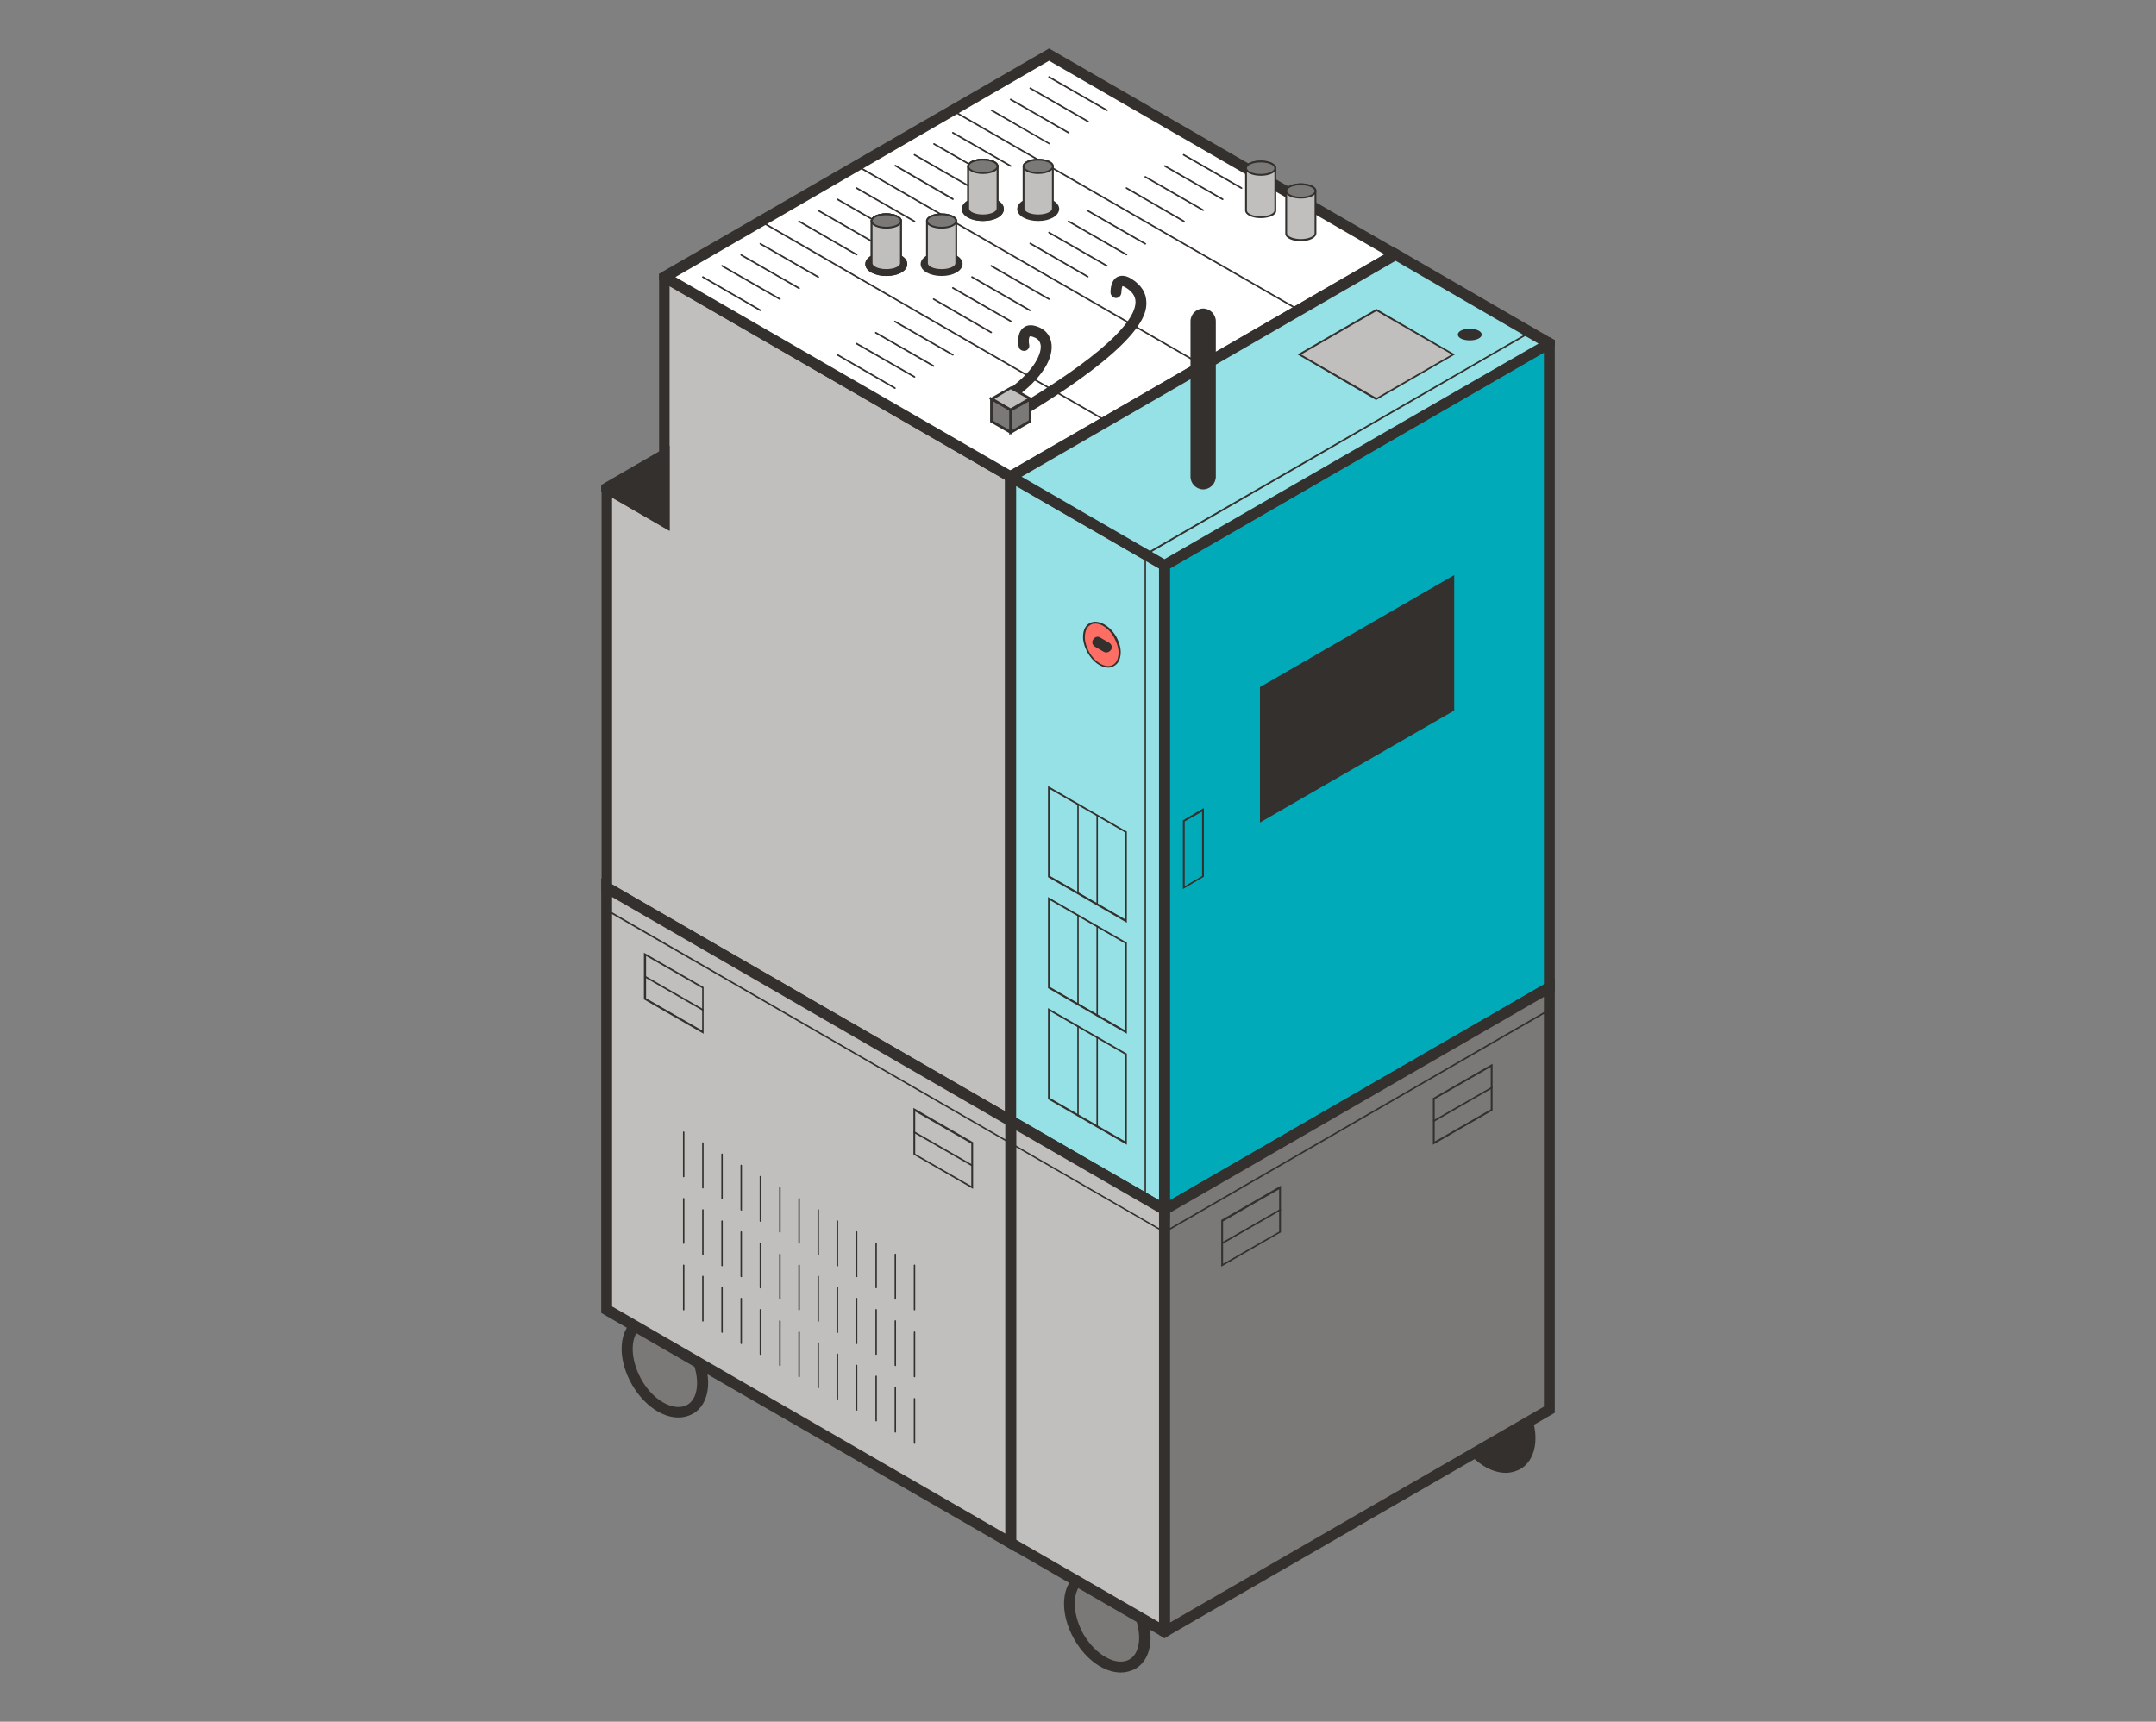 <?xml version="1.0" encoding="utf-8"?>
<!-- Generator: Adobe Illustrator 26.2.1, SVG Export Plug-In . SVG Version: 6.00 Build 0)  -->
<svg version="1.1" id="VC40-2" xmlns="http://www.w3.org/2000/svg" xmlns:xlink="http://www.w3.org/1999/xlink" x="0px" y="0px"
	 width="596px" height="476px" viewBox="0 0 596 476" style="enable-background:new 0 0 596 476;" xml:space="preserve">
<rect x="0" y="0" width="596" height="476" fill="#808080" stroke="none"/>
<style type="text/css">
	.st0{fill:#7A7977;}
	.st1{fill:#33302D;}
	.st2{fill:#00AAB9;}
	.st3{fill:#C1BFBD;}
	.st4{fill:#96E1E6;}
	.st5{fill:#FFFFFF;}
	.st6{fill:#FF6E64;}
</style>
<g>
	<g>
		<ellipse transform="matrix(0.866 -0.5 0.5 0.866 -183.035 213.035)" class="st0" cx="306" cy="448.1" rx="9" ry="13.9"/>
		<path class="st1" d="M309.8,462.4c-4.5,0-9.5-3.4-12.8-9.1c-4.3-7.5-3.7-15.6,1.4-18.5c5.1-2.9,12.5,0.6,16.8,8.1
			s3.7,15.6-1.4,18.5l0,0C312.5,462.1,311.1,462.4,309.8,462.4z M312.9,460.1L312.9,460.1L312.9,460.1z M302.2,436.7
			c-0.9,0-1.7,0.2-2.4,0.6c-3.5,2-3.6,8.6-0.3,14.5c3.4,5.8,9.1,9,12.7,7l0,0c3.5-2,3.6-8.6,0.3-14.5
			C309.8,439.7,305.6,436.7,302.2,436.7z"/>
	</g>
	<g>
		<ellipse transform="matrix(0.866 -0.5 0.5 0.866 -141.16 258.875)" class="st1" cx="412.5" cy="392.8" rx="9" ry="13.9"/>
		<path class="st1" d="M416.3,407.2c-1.6,0-3.3-0.4-5.1-1.3c-3-1.6-5.8-4.3-7.8-7.8c-4.3-7.5-3.7-15.6,1.4-18.5
			c2.5-1.5,5.7-1.4,9,0.3c3,1.6,5.8,4.3,7.8,7.8c4.3,7.5,3.7,15.6-1.4,18.5C419,406.8,417.7,407.2,416.3,407.2z M408.7,381.5
			c-0.9,0-1.7,0.2-2.4,0.6c-3.5,2-3.6,8.6-0.3,14.5c1.7,3,4,5.3,6.6,6.6c2.3,1.2,4.5,1.3,6.1,0.4l0,0c3.5-2,3.6-8.6,0.3-14.5
			c-1.7-3-4-5.3-6.6-6.6C411.1,381.9,409.9,381.5,408.7,381.5z"/>
	</g>
	<g>
		<ellipse transform="matrix(0.866 -0.5 0.5 0.866 -164.18 142.47)" class="st0" cx="183.8" cy="377.6" rx="9" ry="13.9"/>
		<path class="st1" d="M187.5,391.9c-4.5,0-9.5-3.4-12.8-9.1c-4.3-7.5-3.7-15.6,1.4-18.5c5.1-2.9,12.5,0.6,16.8,8.1
			c4.3,7.5,3.7,15.6-1.4,18.5C190.2,391.6,188.9,391.9,187.5,391.9z M180,366.3c-0.9,0-1.7,0.2-2.4,0.6c-3.5,2-3.6,8.6-0.3,14.5
			s9.1,9,12.7,7c3.5-2,3.6-8.6,0.3-14.5C187.6,369.2,183.4,366.3,180,366.3z"/>
	</g>
	<g>
		<polygon class="st2" points="321.9,156.4 428.3,94.9 428.3,273 321.9,334.5 		"/>
		<path class="st1" d="M428.3,93.2l-3,1.7l-103.4,59.7h0l-1.5,0.9v181.6l109.4-63.1V94.1L428.3,93.2z M426.8,272.2l-103.4,59.7
			V157.2l103.4-59.7V272.2z"/>
	</g>
	<g>
		<polygon class="st0" points="321.9,334.5 428.3,273 428.3,389.7 321.9,451.1 		"/>
		<path class="st1" d="M321.9,332.7l-1.5,0.9V452l1.5,0.9l1.5-0.9l106.4-61.4V270.4L321.9,332.7z M426.8,388.9l-103.4,59.7V335.3
			l103.4-59.7V388.9z"/>
	</g>
	<g>
		<polygon class="st3" points="183.7,76.5 183.7,144.1 167.7,134.9 167.7,245.4 279.4,309.9 279.4,131.8 		"/>
		<path class="st1" d="M279.4,130.1L279.4,130.1l-92.7-53.5l-3-1.7l-1.5,0.9v65.8l0,0l-11.4-6.6l-3-1.7l-1.5,0.9v112.3l114.7,66.2
			V130.9L279.4,130.1z M277.9,307.3l-108.7-62.8V137.5l15.9,9.2l0,0V79.1l92.7,53.5V307.3z"/>
	</g>
	<g>
		<polygon class="st4" points="321.9,156.4 321.9,334.5 279.4,309.9 279.4,131.8 		"/>
		<path class="st1" d="M323.4,337.1l-45.5-26.3V129.2l45.5,26.3V337.1z M280.9,309l39.5,22.8V157.2l-39.5-22.8V309z"/>
	</g>
	<g>
		<polygon class="st5" points="279.4,131.8 183.7,76.5 290,15.1 385.8,70.4 		"/>
		<path class="st1" d="M290,13.4L183.7,74.8l-1.5,0.9v1.8l3,1.7l92.7,53.5l1.5,0.9l1.5-0.9l107.9-62.3L290,13.4z M279.4,130.1
			l-92.7-53.5L290,16.8l92.7,53.5L279.4,130.1L279.4,130.1z"/>
	</g>
	<g>
		<polygon class="st4" points="279.4,131.8 321.9,156.4 428.3,94.9 385.8,70.4 		"/>
		<path class="st1" d="M428.3,93.2l-42.5-24.6l-109.4,63.1l44,25.4l1.5,0.9l1.5-0.9l103.4-59.7v0l3-1.7v-1.7L428.3,93.2z
			 M321.9,154.6L321.9,154.6l-39.5-22.8l103.4-59.7L425.3,95L321.9,154.6z"/>
	</g>
	<g>
		<polygon class="st3" points="279.4,309.9 321.9,334.5 321.9,451.1 279.4,426.6 		"/>
		<path class="st1" d="M321.9,332.7l-44-25.4v120.1l42.5,24.6l1.5,0.9l1.5-0.9V333.6L321.9,332.7z M320.4,448.5l-39.5-22.8V312.5
			l39.5,22.8V448.5z"/>
	</g>
	<g>
		<polygon class="st3" points="359.2,98 380.4,85.7 401.7,98 380.4,110.3 		"/>
		<path class="st1" d="M380.4,110.6L358.7,98l21.8-12.6L402.2,98L380.4,110.6z M359.7,98l20.8,12l20.8-12l-20.8-12L359.7,98z"/>
	</g>
	<g>
		<polygon class="st1" points="348.5,190.1 401.7,159.4 401.7,196.3 348.5,227 		"/>
		<path class="st1" d="M348.3,227.4V190l0.1-0.1L402,159v37.4l-0.1,0.1L348.3,227.4z M348.8,190.3v36.3l52.7-30.4v-36.3L348.8,190.3
			z"/>
	</g>
	<g>
		<polygon class="st1" points="167.7,134.9 183.7,125.7 183.7,144.1 		"/>
		<path class="st1" d="M182.2,124.8l-14.5,8.4l-1.5,0.9v1.8l3,1.7l15.9,9.2v-23.6L182.2,124.8z M182.2,128.3v13.2l-11.4-6.6
			L182.2,128.3z"/>
	</g>
	<g>
		<polygon class="st3" points="279.4,309.9 167.7,245.4 167.7,362.1 279.4,426.6 		"/>
		<path class="st1" d="M280.9,429.2L166.2,363V242.8L280.9,309V429.2z M169.2,361.2L277.9,424V310.8L169.2,248V361.2z"/>
	</g>
	<path class="st1" d="M226.2,76.8c0,0-0.1,0-0.1,0l-16-9.2c-0.1-0.1-0.2-0.2-0.1-0.3c0.1-0.1,0.2-0.2,0.3-0.1l16,9.2
		c0.1,0.1,0.2,0.2,0.1,0.3C226.4,76.7,226.3,76.8,226.2,76.8z"/>
	<path class="st1" d="M220.9,79.9c0,0-0.1,0-0.1,0l-16-9.2c-0.1-0.1-0.2-0.2-0.1-0.3c0.1-0.1,0.2-0.2,0.3-0.1l16,9.2
		c0.1,0.1,0.2,0.2,0.1,0.3C221.1,79.8,221,79.9,220.9,79.9z"/>
	<path class="st1" d="M215.6,82.9c0,0-0.1,0-0.1,0l-16-9.2c-0.1-0.1-0.2-0.2-0.1-0.3c0.1-0.1,0.2-0.2,0.3-0.1l16,9.2
		c0.1,0.1,0.2,0.2,0.1,0.3C215.7,82.9,215.6,82.9,215.6,82.9z"/>
	<path class="st1" d="M210.2,86c0,0-0.1,0-0.1,0l-15.9-9.2c-0.1-0.1-0.2-0.2-0.1-0.3s0.2-0.2,0.3-0.1l15.9,9.2
		c0.1,0.1,0.2,0.2,0.1,0.3C210.4,85.9,210.3,86,210.2,86z"/>
	<path class="st1" d="M263.4,98.3c0,0-0.1,0-0.1,0l-16-9.2c-0.1-0.1-0.2-0.2-0.1-0.3c0.1-0.1,0.2-0.2,0.3-0.1l16,9.2
		c0.1,0.1,0.2,0.2,0.1,0.3C263.6,98.2,263.5,98.3,263.4,98.3z"/>
	<path class="st1" d="M258.1,101.4c0,0-0.1,0-0.1,0l-16-9.2c-0.1-0.1-0.2-0.2-0.1-0.3c0.1-0.1,0.2-0.2,0.3-0.1l16,9.2
		c0.1,0.1,0.2,0.2,0.1,0.3C258.3,101.3,258.2,101.4,258.1,101.4z"/>
	<path class="st1" d="M252.8,104.4c0,0-0.1,0-0.1,0l-16-9.2c-0.1-0.1-0.2-0.2-0.1-0.3s0.2-0.2,0.3-0.1l16,9.2
		c0.1,0.1,0.2,0.2,0.1,0.3C252.9,104.4,252.9,104.4,252.8,104.4z"/>
	<path class="st1" d="M247.4,107.5c0,0-0.1,0-0.1,0l-15.9-9.2c-0.1-0.1-0.2-0.2-0.1-0.3s0.2-0.2,0.3-0.1l15.9,9.2
		c0.1,0.1,0.2,0.2,0.1,0.3C247.6,107.4,247.5,107.5,247.4,107.5z"/>
	<path class="st1" d="M252.8,61.4c0,0-0.1,0-0.1,0l-16-9.2c-0.1-0.1-0.2-0.2-0.1-0.3c0.1-0.1,0.2-0.2,0.3-0.1l16,9.2
		c0.1,0.1,0.2,0.2,0.1,0.3C253,61.4,252.9,61.4,252.8,61.4z"/>
	<path class="st1" d="M247.5,64.5c0,0-0.1,0-0.1,0l-16-9.2c-0.1-0.1-0.2-0.2-0.1-0.3c0.1-0.1,0.2-0.2,0.3-0.1l16,9.2
		c0.1,0.1,0.2,0.2,0.1,0.3C247.7,64.5,247.6,64.5,247.5,64.5z"/>
	<path class="st1" d="M242.2,67.6c0,0-0.1,0-0.1,0l-16-9.2c-0.1-0.1-0.2-0.2-0.1-0.3c0.1-0.1,0.2-0.2,0.3-0.1l16,9.2
		c0.1,0.1,0.2,0.2,0.1,0.3C242.3,67.5,242.3,67.6,242.2,67.6z"/>
	<path class="st1" d="M236.8,70.6c0,0-0.1,0-0.1,0l-15.9-9.2c-0.1-0.1-0.2-0.2-0.1-0.3s0.2-0.2,0.3-0.1l15.9,9.2
		c0.1,0.1,0.2,0.2,0.1,0.3C237,70.6,236.9,70.6,236.8,70.6z"/>
	<path class="st1" d="M290,82.9c0,0-0.1,0-0.1,0l-16-9.2c-0.1-0.1-0.2-0.2-0.1-0.3c0.1-0.1,0.2-0.2,0.3-0.1l16,9.2
		c0.1,0.1,0.2,0.2,0.1,0.3C290.2,82.9,290.1,82.9,290,82.9z"/>
	<path class="st1" d="M284.7,86c0,0-0.1,0-0.1,0l-16-9.2c-0.1-0.1-0.2-0.2-0.1-0.3c0.1-0.1,0.2-0.2,0.3-0.1l16,9.2
		c0.1,0.1,0.2,0.2,0.1,0.3C284.9,86,284.8,86,284.7,86z"/>
	<path class="st1" d="M279.4,89c0,0-0.1,0-0.1,0l-16-9.2c-0.1-0.1-0.2-0.2-0.1-0.3s0.2-0.2,0.3-0.1l16,9.2c0.1,0.1,0.2,0.2,0.1,0.3
		C279.6,89,279.5,89,279.4,89z"/>
	<path class="st1" d="M274,92.1c0,0-0.1,0-0.1,0L258,82.9c-0.1-0.1-0.2-0.2-0.1-0.3c0.1-0.1,0.2-0.2,0.3-0.1l15.9,9.2
		c0.1,0.1,0.2,0.2,0.1,0.3C274.2,92.1,274.1,92.1,274,92.1z"/>
	<path class="st1" d="M279.4,46.1c0,0-0.1,0-0.1,0l-16-9.2c-0.1-0.1-0.2-0.2-0.1-0.3c0.1-0.1,0.2-0.2,0.3-0.1l16,9.2
		c0.1,0.1,0.2,0.2,0.1,0.3C279.6,46,279.5,46.1,279.4,46.1z"/>
	<path class="st1" d="M274.2,49.2c0,0-0.1,0-0.1,0l-16-9.2c-0.1-0.1-0.2-0.2-0.1-0.3c0.1-0.1,0.2-0.2,0.3-0.1l16,9.2
		c0.1,0.1,0.2,0.2,0.1,0.3C274.3,49.1,274.2,49.2,274.2,49.2z"/>
	<path class="st1" d="M268.8,52.2c0,0-0.1,0-0.1,0l-16-9.2c-0.1-0.1-0.2-0.2-0.1-0.3c0.1-0.1,0.2-0.2,0.3-0.1l16,9.2
		c0.1,0.1,0.2,0.2,0.1,0.3C269,52.2,268.9,52.2,268.8,52.2z"/>
	<path class="st1" d="M263.5,55.3c0,0-0.1,0-0.1,0L247.4,46c-0.1-0.1-0.2-0.2-0.1-0.3s0.2-0.2,0.3-0.1l15.9,9.2
		c0.1,0.1,0.2,0.2,0.1,0.3C263.6,55.2,263.5,55.3,263.5,55.3z"/>
	<path class="st1" d="M316.6,67.6c0,0-0.1,0-0.1,0l-16-9.2c-0.1-0.1-0.2-0.2-0.1-0.3c0.1-0.1,0.2-0.2,0.3-0.1l16,9.2
		c0.1,0.1,0.2,0.2,0.1,0.3C316.8,67.5,316.7,67.6,316.6,67.6z"/>
	<path class="st1" d="M311.4,70.6c0,0-0.1,0-0.1,0l-16-9.2c-0.1-0.1-0.2-0.2-0.1-0.3c0.1-0.1,0.2-0.2,0.3-0.1l16,9.2
		c0.1,0.1,0.2,0.2,0.1,0.3C311.5,70.6,311.4,70.6,311.4,70.6z"/>
	<path class="st1" d="M306,73.7c0,0-0.1,0-0.1,0l-16-9.2c-0.1-0.1-0.2-0.2-0.1-0.3c0.1-0.1,0.2-0.2,0.3-0.1l16,9.2
		c0.1,0.1,0.2,0.2,0.1,0.3C306.2,73.6,306.1,73.7,306,73.7z"/>
	<path class="st1" d="M300.7,76.7c0,0-0.1,0-0.1,0l-15.9-9.2c-0.1-0.1-0.2-0.2-0.1-0.3s0.2-0.2,0.3-0.1l15.9,9.2
		c0.1,0.1,0.2,0.2,0.1,0.3C300.8,76.7,300.7,76.7,300.7,76.7z"/>
	<path class="st1" d="M306,30.7c0,0-0.1,0-0.1,0l-16-9.2c-0.1-0.1-0.2-0.2-0.1-0.3c0.1-0.1,0.2-0.2,0.3-0.1l16,9.2
		c0.1,0.1,0.2,0.2,0.1,0.3C306.2,30.7,306.1,30.7,306,30.7z"/>
	<path class="st1" d="M300.8,33.8c0,0-0.1,0-0.1,0l-16-9.2c-0.1-0.1-0.2-0.2-0.1-0.3c0.1-0.1,0.2-0.2,0.3-0.1l16,9.2
		c0.1,0.1,0.2,0.2,0.1,0.3C300.9,33.8,300.9,33.8,300.8,33.8z"/>
	<path class="st1" d="M295.4,36.9c0,0-0.1,0-0.1,0l-16-9.2c-0.1-0.1-0.2-0.2-0.1-0.3s0.2-0.2,0.3-0.1l16,9.2
		c0.1,0.1,0.2,0.2,0.1,0.3C295.6,36.8,295.5,36.9,295.4,36.9z"/>
	<path class="st1" d="M290.1,39.9c0,0-0.1,0-0.1,0L274,30.7c-0.1-0.1-0.2-0.2-0.1-0.3c0.1-0.1,0.2-0.2,0.3-0.1l15.9,9.2
		c0.1,0.1,0.2,0.2,0.1,0.3C290.2,39.9,290.2,39.9,290.1,39.9z"/>
	<path class="st1" d="M343.2,52.2c0,0-0.1,0-0.1,0l-16-9.2c-0.1-0.1-0.2-0.2-0.1-0.3c0.1-0.1,0.2-0.2,0.3-0.1l16,9.2
		c0.1,0.1,0.2,0.2,0.1,0.3C343.4,52.2,343.3,52.2,343.2,52.2z"/>
	<path class="st1" d="M338,55.3c0,0-0.1,0-0.1,0l-16-9.2c-0.1-0.1-0.2-0.2-0.1-0.3c0.1-0.1,0.2-0.2,0.3-0.1l16,9.2
		c0.1,0.1,0.2,0.2,0.1,0.3C338.1,55.2,338.1,55.3,338,55.3z"/>
	<path class="st1" d="M332.6,58.3c0,0-0.1,0-0.1,0l-16-9.2c-0.1-0.1-0.2-0.2-0.1-0.3c0.1-0.1,0.2-0.2,0.3-0.1l16,9.2
		c0.1,0.1,0.2,0.2,0.1,0.3C332.8,58.3,332.7,58.3,332.6,58.3z"/>
	<path class="st1" d="M327.3,61.4c0,0-0.1,0-0.1,0l-15.9-9.2c-0.1-0.1-0.2-0.2-0.1-0.3s0.2-0.2,0.3-0.1l15.9,9.2
		c0.1,0.1,0.2,0.2,0.1,0.3C327.4,61.4,327.4,61.4,327.3,61.4z"/>
	<path class="st1" d="M189,325.5c-0.1,0-0.2-0.1-0.2-0.2V313c0-0.1,0.1-0.2,0.2-0.2s0.2,0.1,0.2,0.2v12.3
		C189.2,325.4,189.1,325.5,189,325.5z"/>
	<path class="st1" d="M194.3,328.6c-0.1,0-0.2-0.1-0.2-0.2V316c0-0.1,0.1-0.2,0.2-0.2s0.2,0.1,0.2,0.2v12.3
		C194.5,328.5,194.4,328.6,194.3,328.6z"/>
	<path class="st1" d="M199.6,331.6c-0.1,0-0.2-0.1-0.2-0.2v-12.3c0-0.1,0.1-0.2,0.2-0.2s0.2,0.1,0.2,0.2v12.3
		C199.9,331.5,199.7,331.6,199.6,331.6z"/>
	<path class="st1" d="M204.9,334.7c-0.1,0-0.2-0.1-0.2-0.2v-12.3c0-0.1,0.1-0.2,0.2-0.2s0.2,0.1,0.2,0.2v12.3
		C205.2,334.6,205.1,334.7,204.9,334.7z"/>
	<path class="st1" d="M210.2,337.8c-0.1,0-0.2-0.1-0.2-0.2v-12.3c0-0.1,0.1-0.2,0.2-0.2s0.2,0.1,0.2,0.2v12.3
		C210.5,337.7,210.4,337.8,210.2,337.8z"/>
	<path class="st1" d="M215.6,340.8c-0.1,0-0.2-0.1-0.2-0.2v-12.3c0-0.1,0.1-0.2,0.2-0.2s0.2,0.1,0.2,0.2v12.3
		C215.8,340.7,215.7,340.8,215.6,340.8z"/>
	<path class="st1" d="M220.9,343.9c-0.1,0-0.2-0.1-0.2-0.2v-12.3c0-0.1,0.1-0.2,0.2-0.2s0.2,0.1,0.2,0.2v12.3
		C221.1,343.8,221,343.9,220.9,343.9z"/>
	<path class="st1" d="M226.2,347c-0.1,0-0.2-0.1-0.2-0.2v-12.3c0-0.1,0.1-0.2,0.2-0.2s0.2,0.1,0.2,0.2v12.3
		C226.5,346.9,226.3,347,226.2,347z"/>
	<path class="st1" d="M231.5,350.1c-0.1,0-0.2-0.1-0.2-0.2v-12.3c0-0.1,0.1-0.2,0.2-0.2s0.2,0.1,0.2,0.2v12.3
		C231.8,349.9,231.7,350.1,231.5,350.1z"/>
	<path class="st1" d="M236.8,353.1c-0.1,0-0.2-0.1-0.2-0.2v-12.3c0-0.1,0.1-0.2,0.2-0.2s0.2,0.1,0.2,0.2v12.3
		C237.1,353,237,353.1,236.8,353.1z"/>
	<path class="st1" d="M242.2,356.2c-0.1,0-0.2-0.1-0.2-0.2v-12.3c0-0.1,0.1-0.2,0.2-0.2s0.2,0.1,0.2,0.2v12.3
		C242.4,356.1,242.3,356.2,242.2,356.2z"/>
	<path class="st1" d="M247.5,359.3c-0.1,0-0.2-0.1-0.2-0.2v-12.3c0-0.1,0.1-0.2,0.2-0.2s0.2,0.1,0.2,0.2V359
		C247.7,359.2,247.6,359.3,247.5,359.3z"/>
	<path class="st1" d="M252.8,362.3c-0.1,0-0.2-0.1-0.2-0.2v-12.3c0-0.1,0.1-0.2,0.2-0.2s0.2,0.1,0.2,0.2v12.3
		C253,362.2,252.9,362.3,252.8,362.3z"/>
	<path class="st1" d="M189,343.9c-0.1,0-0.2-0.1-0.2-0.2v-12.3c0-0.1,0.1-0.2,0.2-0.2s0.2,0.1,0.2,0.2v12.3
		C189.2,343.8,189.1,343.9,189,343.9z"/>
	<path class="st1" d="M194.3,347c-0.1,0-0.2-0.1-0.2-0.2v-12.3c0-0.1,0.1-0.2,0.2-0.2s0.2,0.1,0.2,0.2v12.3
		C194.5,346.9,194.4,347,194.3,347z"/>
	<path class="st1" d="M199.6,350.1c-0.1,0-0.2-0.1-0.2-0.2v-12.3c0-0.1,0.1-0.2,0.2-0.2s0.2,0.1,0.2,0.2v12.3
		C199.9,349.9,199.7,350.1,199.6,350.1z"/>
	<path class="st1" d="M204.9,353.1c-0.1,0-0.2-0.1-0.2-0.2v-12.3c0-0.1,0.1-0.2,0.2-0.2s0.2,0.1,0.2,0.2v12.3
		C205.2,353,205.1,353.1,204.9,353.1z"/>
	<path class="st1" d="M210.2,356.2c-0.1,0-0.2-0.1-0.2-0.2v-12.3c0-0.1,0.1-0.2,0.2-0.2s0.2,0.1,0.2,0.2v12.3
		C210.5,356.1,210.4,356.2,210.2,356.2z"/>
	<path class="st1" d="M215.6,359.3c-0.1,0-0.2-0.1-0.2-0.2v-12.3c0-0.1,0.1-0.2,0.2-0.2s0.2,0.1,0.2,0.2V359
		C215.8,359.2,215.7,359.3,215.6,359.3z"/>
	<path class="st1" d="M220.9,362.3c-0.1,0-0.2-0.1-0.2-0.2v-12.3c0-0.1,0.1-0.2,0.2-0.2s0.2,0.1,0.2,0.2v12.3
		C221.1,362.2,221,362.3,220.9,362.3z"/>
	<path class="st1" d="M226.2,365.4c-0.1,0-0.2-0.1-0.2-0.2v-12.3c0-0.1,0.1-0.2,0.2-0.2s0.2,0.1,0.2,0.2v12.3
		C226.5,365.3,226.3,365.4,226.2,365.4z"/>
	<path class="st1" d="M231.5,368.5c-0.1,0-0.2-0.1-0.2-0.2v-12.3c0-0.1,0.1-0.2,0.2-0.2s0.2,0.1,0.2,0.2v12.3
		C231.8,368.4,231.7,368.5,231.5,368.5z"/>
	<path class="st1" d="M236.8,371.6c-0.1,0-0.2-0.1-0.2-0.2V359c0-0.1,0.1-0.2,0.2-0.2s0.2,0.1,0.2,0.2v12.3
		C237.1,371.4,237,371.6,236.8,371.6z"/>
	<path class="st1" d="M242.2,374.6c-0.1,0-0.2-0.1-0.2-0.2v-12.3c0-0.1,0.1-0.2,0.2-0.2s0.2,0.1,0.2,0.2v12.3
		C242.4,374.5,242.3,374.6,242.2,374.6z"/>
	<path class="st1" d="M247.5,377.7c-0.1,0-0.2-0.1-0.2-0.2v-12.3c0-0.1,0.1-0.2,0.2-0.2s0.2,0.1,0.2,0.2v12.3
		C247.7,377.6,247.6,377.7,247.5,377.7z"/>
	<path class="st1" d="M252.8,380.8c-0.1,0-0.2-0.1-0.2-0.2v-12.3c0-0.1,0.1-0.2,0.2-0.2s0.2,0.1,0.2,0.2v12.3
		C253,380.7,252.9,380.8,252.8,380.8z"/>
	<path class="st1" d="M189,362.3c-0.1,0-0.2-0.1-0.2-0.2v-12.3c0-0.1,0.1-0.2,0.2-0.2s0.2,0.1,0.2,0.2v12.3
		C189.2,362.2,189.1,362.3,189,362.3z"/>
	<path class="st1" d="M194.3,365.4c-0.1,0-0.2-0.1-0.2-0.2v-12.3c0-0.1,0.1-0.2,0.2-0.2s0.2,0.1,0.2,0.2v12.3
		C194.5,365.3,194.4,365.4,194.3,365.4z"/>
	<path class="st1" d="M199.6,368.5c-0.1,0-0.2-0.1-0.2-0.2v-12.3c0-0.1,0.1-0.2,0.2-0.2s0.2,0.1,0.2,0.2v12.3
		C199.9,368.4,199.7,368.5,199.6,368.5z"/>
	<path class="st1" d="M204.9,371.6c-0.1,0-0.2-0.1-0.2-0.2V359c0-0.1,0.1-0.2,0.2-0.2s0.2,0.1,0.2,0.2v12.3
		C205.2,371.4,205.1,371.6,204.9,371.6z"/>
	<path class="st1" d="M210.2,374.6c-0.1,0-0.2-0.1-0.2-0.2v-12.3c0-0.1,0.1-0.2,0.2-0.2s0.2,0.1,0.2,0.2v12.3
		C210.5,374.5,210.4,374.6,210.2,374.6z"/>
	<path class="st1" d="M215.6,377.7c-0.1,0-0.2-0.1-0.2-0.2v-12.3c0-0.1,0.1-0.2,0.2-0.2s0.2,0.1,0.2,0.2v12.3
		C215.8,377.6,215.7,377.7,215.6,377.7z"/>
	<path class="st1" d="M220.9,380.8c-0.1,0-0.2-0.1-0.2-0.2v-12.3c0-0.1,0.1-0.2,0.2-0.2s0.2,0.1,0.2,0.2v12.3
		C221.1,380.7,221,380.8,220.9,380.8z"/>
	<path class="st1" d="M226.2,383.8c-0.1,0-0.2-0.1-0.2-0.2v-12.3c0-0.1,0.1-0.2,0.2-0.2s0.2,0.1,0.2,0.2v12.3
		C226.5,383.7,226.3,383.8,226.2,383.8z"/>
	<path class="st1" d="M231.5,386.9c-0.1,0-0.2-0.1-0.2-0.2v-12.3c0-0.1,0.1-0.2,0.2-0.2s0.2,0.1,0.2,0.2v12.3
		C231.8,386.8,231.7,386.9,231.5,386.9z"/>
	<path class="st1" d="M236.8,390c-0.1,0-0.2-0.1-0.2-0.2v-12.3c0-0.1,0.1-0.2,0.2-0.2s0.2,0.1,0.2,0.2v12.3
		C237.1,389.9,237,390,236.8,390z"/>
	<path class="st1" d="M242.2,393c-0.1,0-0.2-0.1-0.2-0.2v-12.3c0-0.1,0.1-0.2,0.2-0.2s0.2,0.1,0.2,0.2v12.3
		C242.4,392.9,242.3,393,242.2,393z"/>
	<path class="st1" d="M247.5,396.1c-0.1,0-0.2-0.1-0.2-0.2v-12.3c0-0.1,0.1-0.2,0.2-0.2s0.2,0.1,0.2,0.2v12.3
		C247.7,396,247.6,396.1,247.5,396.1z"/>
	<path class="st1" d="M252.8,399.2c-0.1,0-0.2-0.1-0.2-0.2v-12.3c0-0.1,0.1-0.2,0.2-0.2s0.2,0.1,0.2,0.2v12.3
		C253,399.1,252.9,399.2,252.8,399.2z"/>
	<path class="st1" d="M316.6,332c-0.1,0-0.2-0.1-0.2-0.2V153.2l0.1-0.1l106.3-61.4c0.1-0.1,0.3,0,0.3,0.1c0.1,0.1,0,0.3-0.1,0.3
		l-106.2,61.4v178.3C316.9,331.9,316.8,332,316.6,332z"/>
	<g>
		<path class="st1" d="M298,247.2c-0.1,0-0.2-0.1-0.2-0.2v-24.6c0-0.1,0.1-0.2,0.2-0.2s0.2,0.1,0.2,0.2v24.6
			C298.2,247.1,298.1,247.2,298,247.2z"/>
		<path class="st1" d="M303.3,250.3c-0.1,0-0.2-0.1-0.2-0.2v-24.6c0-0.1,0.1-0.2,0.2-0.2s0.2,0.1,0.2,0.2V250
			C303.6,250.1,303.4,250.3,303.3,250.3z"/>
		<path class="st1" d="M311.5,255.1l-21.8-12.6l0-25.2l21.8,12.6L311.5,255.1z M290.3,242.2l20.8,12l0-24l-20.8-12L290.3,242.2z"/>
	</g>
	<g>
		<path class="st1" d="M298,277.9c-0.1,0-0.2-0.1-0.2-0.2v-24.6c0-0.1,0.1-0.2,0.2-0.2s0.2,0.1,0.2,0.2v24.6
			C298.2,277.8,298.1,277.9,298,277.9z"/>
		<path class="st1" d="M303.3,281c-0.1,0-0.2-0.1-0.2-0.2v-24.6c0-0.1,0.1-0.3,0.2-0.3s0.2,0.1,0.2,0.3v24.6
			C303.6,280.8,303.4,281,303.3,281z"/>
		<path class="st1" d="M311.5,285.8l-21.8-12.6l0-25.2l21.8,12.6L311.5,285.8z M290.3,272.9l20.8,12l0-24l-20.8-12L290.3,272.9z"/>
	</g>
	<g>
		<path class="st1" d="M298,308.6c-0.1,0-0.2-0.1-0.2-0.2v-24.6c0-0.1,0.1-0.2,0.2-0.2s0.2,0.1,0.2,0.2v24.6
			C298.2,308.5,298.1,308.6,298,308.6z"/>
		<path class="st1" d="M303.3,311.7c-0.1,0-0.2-0.1-0.2-0.2v-24.6c0-0.1,0.1-0.2,0.2-0.2s0.2,0.1,0.2,0.2v24.6
			C303.6,311.6,303.4,311.7,303.3,311.7z"/>
		<path class="st1" d="M311.5,316.5l-21.8-12.6l0-25.2l21.8,12.6L311.5,316.5z M290.3,303.6l20.8,12l0-24l-20.8-12L290.3,303.6z"/>
	</g>
	<path class="st1" d="M327,245.8v-19l5.8-3.4v19L327,245.8z M327.5,227.1V245l4.8-2.8v-17.8L327.5,227.1z"/>
	<path class="st1" d="M194.3,279.4c0,0-0.1,0-0.1,0l-16-9.2c-0.1-0.1-0.2-0.2-0.1-0.3c0.1-0.1,0.2-0.2,0.3-0.1l16,9.2
		c0.1,0.1,0.2,0.2,0.1,0.3C194.5,279.4,194.4,279.4,194.3,279.4z"/>
	<path class="st1" d="M268.7,322.4c0,0-0.1,0-0.1,0l-16-9.2c-0.1-0.1-0.2-0.2-0.1-0.3c0.1-0.1,0.2-0.2,0.3-0.1l16,9.2
		c0.1,0.1,0.2,0.2,0.1,0.3C268.9,322.4,268.8,322.4,268.7,322.4z"/>
	<path class="st1" d="M194.5,285.8l-16.5-9.5v-12.9l16.5,9.5V285.8z M178.6,276l15.5,8.9v-11.7l-15.5-8.9V276z"/>
	<path class="st1" d="M269,328.7l-16.5-9.5v-12.9l16.5,9.5V328.7z M253,319l15.5,8.9v-11.7l-15.5-8.9V319z"/>
	<path class="st1" d="M337.9,343.9c-0.1,0-0.2,0-0.2-0.1c-0.1-0.1,0-0.3,0.1-0.3l16-9.2c0.1-0.1,0.3,0,0.3,0.1
		c0.1,0.1,0,0.3-0.1,0.3l-16,9.2C338,343.9,337.9,343.9,337.9,343.9z"/>
	<path class="st1" d="M337.6,350.2v-12.9l16.5-9.5v12.9L337.6,350.2z M338.1,337.7v11.7l15.5-8.9v-11.7L338.1,337.7z"/>
	<path class="st1" d="M396.4,310.1c-0.1,0-0.2,0-0.2-0.1c-0.1-0.1,0-0.3,0.1-0.3l16-9.2c0.1-0.1,0.3,0,0.3,0.1
		c0.1,0.1,0,0.3-0.1,0.3l-16,9.2C396.5,310.1,396.4,310.1,396.4,310.1z"/>
	<path class="st1" d="M396.1,316.5v-12.9l16.5-9.5V307L396.1,316.5z M396.6,303.9v11.7l15.5-8.9V295L396.6,303.9z"/>
	<path class="st1" d="M332.6,101.3c0,0-0.1,0-0.1,0L236.7,46c-0.1-0.1-0.2-0.2-0.1-0.3c0.1-0.1,0.2-0.2,0.3-0.1l95.8,55.3
		c0.1,0.1,0.2,0.2,0.1,0.3C332.8,101.3,332.7,101.3,332.6,101.3z"/>
	<path class="st1" d="M359.2,86c0,0-0.1,0-0.1,0l-95.8-55.2c-0.1-0.1-0.2-0.2-0.1-0.3s0.2-0.2,0.3-0.1l95.8,55.2
		c0.1,0.1,0.2,0.2,0.1,0.3C359.3,85.9,359.2,86,359.2,86z"/>
	<path class="st1" d="M306,116.7c0,0-0.1,0-0.1,0l-95.7-55.3c-0.1-0.1-0.2-0.2-0.1-0.3c0.1-0.1,0.2-0.2,0.3-0.1l95.7,55.3
		c0.1,0.1,0.2,0.2,0.1,0.3C306.1,116.6,306.1,116.7,306,116.7z"/>
	<path class="st1" d="M321.9,340.9l-0.1-0.1l-154.2-89c-0.1-0.1-0.2-0.2-0.1-0.3c0.1-0.1,0.2-0.2,0.3-0.1l154.1,89L428.2,279
		c0.1-0.1,0.3,0,0.3,0.1c0.1,0.1,0,0.3-0.1,0.3L321.9,340.9z"/>
	<path class="st1" d="M278.5,111.2c-0.5,0-1-0.2-1.2-0.7c-0.5-0.7-0.3-1.6,0.4-2.1c7.7-5.2,10.2-10.2,10-12.8
		c-0.1-1-0.6-1.8-1.5-2.2c-1-0.5-1.5-0.4-1.5-0.4c-0.3,0.2-0.4,1.4-0.2,2.3c0.2,0.8-0.4,1.6-1.2,1.7c-0.8,0.1-1.6-0.4-1.7-1.2
		c-0.1-0.6-0.6-3.7,1.3-5.2c1.1-0.9,2.7-0.9,4.6,0c1.9,0.9,3,2.6,3.2,4.7c0.4,4.7-3.8,10.5-11.3,15.5
		C279.1,111.1,278.8,111.2,278.5,111.2z"/>
	<path class="st1" d="M283.4,114.3c-0.5,0-1-0.3-1.3-0.7c-0.4-0.7-0.2-1.6,0.5-2.1c25.9-15.7,31.3-23.9,31.3-28c0-1.6-0.9-2.9-2.7-4
		c-0.7-0.4-0.9-0.4-0.9-0.4c-0.1,0.1-0.3,1-0.3,1.7c0,0.8-0.6,1.5-1.4,1.6c-0.8,0-1.5-0.6-1.6-1.4c0-0.5-0.1-3.3,1.8-4.4
		c0.8-0.4,2.1-0.7,4,0.5c2.7,1.7,4.1,3.9,4.1,6.6c0,2.6-0.1,10.6-32.8,30.6C283.9,114.3,283.6,114.3,283.4,114.3z"/>
	<g>
		<polygon class="st3" points="284.7,110.3 279.4,107.2 274.1,110.3 279.4,113.4 		"/>
		<path class="st1" d="M279.4,113.8l-6-3.5l6.1-3.5l6.1,3.5L279.4,113.8z M274.9,110.3l4.5,2.6l4.6-2.7l-4.6-2.6L274.9,110.3z"/>
	</g>
	<g>
		<polygon class="st0" points="279.4,119.5 274.1,116.5 274.1,110.3 279.4,113.4 		"/>
		<path class="st1" d="M279.8,120.2l-6.1-3.5l0-7l6,3.5V120.2z M274.5,116.3l4.6,2.6v-5.3l-4.5-2.6L274.5,116.3z"/>
	</g>
	<g>
		<polygon class="st0" points="284.7,116.4 284.7,110.3 279.4,113.4 279.4,119.5 		"/>
		<path class="st1" d="M279,120.2v-7l6.1-3.5v7L279,120.2z M279.8,113.6v5.3l4.6-2.7V111L279.8,113.6z M284.7,116.4L284.7,116.4
			L284.7,116.4z"/>
	</g>
	<g>
		<g>
			<ellipse class="st1" cx="271.7" cy="57.8" rx="5.5" ry="3"/>
			<path class="st1" d="M271.7,61.1c-3.2,0-5.8-1.4-5.8-3.3c0-1.9,2.5-3.3,5.8-3.3s5.8,1.4,5.8,3.3C277.5,59.7,275,61.1,271.7,61.1z
				 M271.7,55c-2.9,0-5.3,1.3-5.3,2.8s2.4,2.8,5.3,2.8s5.3-1.3,5.3-2.8S274.6,55,271.7,55z"/>
		</g>
		<g>
			<path class="st3" d="M267.7,46c0-1,1.8-1.8,4.1-1.8c2.3,0,4.1,0.8,4.1,1.8v11.7c0,1-1.8,1.8-4.1,1.8c-2.3,0-4.1-0.8-4.1-1.8V46z"
				/>
			<path class="st1" d="M271.7,59.8c-2.4,0-4.3-0.9-4.3-2.1V46c0-1.2,1.9-2.1,4.3-2.1s4.3,0.9,4.3,2.1v11.7
				C276.1,58.9,274.2,59.8,271.7,59.8z M271.7,44.4c-2.3,0-3.8,0.8-3.8,1.6v11.7c0,0.8,1.6,1.6,3.8,1.6s3.8-0.8,3.8-1.6V46
				C275.6,45.2,274,44.4,271.7,44.4z"/>
		</g>
		<g>
			<ellipse class="st0" cx="271.7" cy="46" rx="4.1" ry="1.8"/>
			<path class="st1" d="M271.7,48.1c-2.4,0-4.3-0.9-4.3-2.1s1.9-2.1,4.3-2.1s4.3,0.9,4.3,2.1S274.2,48.1,271.7,48.1z M271.7,44.4
				c-2.3,0-3.8,0.8-3.8,1.6s1.6,1.6,3.8,1.6s3.8-0.8,3.8-1.6S274,44.4,271.7,44.4z"/>
		</g>
	</g>
	<g>
		<g>
			<ellipse class="st1" cx="271.7" cy="57.8" rx="5.5" ry="3"/>
			<path class="st1" d="M271.7,61.1c-3.2,0-5.8-1.4-5.8-3.3c0-1.9,2.5-3.3,5.8-3.3s5.8,1.4,5.8,3.3C277.5,59.7,275,61.1,271.7,61.1z
				 M271.7,55c-2.9,0-5.3,1.3-5.3,2.8s2.4,2.8,5.3,2.8s5.3-1.3,5.3-2.8S274.6,55,271.7,55z"/>
		</g>
		<g>
			<path class="st3" d="M267.7,46c0-1,1.8-1.8,4.1-1.8c2.3,0,4.1,0.8,4.1,1.8v11.7c0,1-1.8,1.8-4.1,1.8c-2.3,0-4.1-0.8-4.1-1.8V46z"
				/>
			<path class="st1" d="M271.7,59.8c-2.4,0-4.3-0.9-4.3-2.1V46c0-1.2,1.9-2.1,4.3-2.1s4.3,0.9,4.3,2.1v11.7
				C276.1,58.9,274.2,59.8,271.7,59.8z M271.7,44.4c-2.3,0-3.8,0.8-3.8,1.6v11.7c0,0.8,1.6,1.6,3.8,1.6s3.8-0.8,3.8-1.6V46
				C275.6,45.2,274,44.4,271.7,44.4z"/>
		</g>
		<g>
			<ellipse class="st0" cx="271.7" cy="46" rx="4.1" ry="1.8"/>
			<path class="st1" d="M271.7,48.1c-2.4,0-4.3-0.9-4.3-2.1s1.9-2.1,4.3-2.1s4.3,0.9,4.3,2.1S274.2,48.1,271.7,48.1z M271.7,44.4
				c-2.3,0-3.8,0.8-3.8,1.6s1.6,1.6,3.8,1.6s3.8-0.8,3.8-1.6S274,44.4,271.7,44.4z"/>
		</g>
	</g>
	<g>
		<g>
			<ellipse class="st1" cx="287" cy="57.8" rx="5.5" ry="3"/>
			<path class="st1" d="M287,61.1c-3.2,0-5.8-1.4-5.8-3.3c0-1.9,2.5-3.3,5.8-3.3s5.8,1.4,5.8,3.3C292.7,59.7,290.2,61.1,287,61.1z
				 M287,55c-2.9,0-5.3,1.3-5.3,2.8s2.4,2.8,5.3,2.8s5.3-1.3,5.3-2.8S289.9,55,287,55z"/>
		</g>
		<g>
			<path class="st3" d="M282.9,46c0-1,1.8-1.8,4.1-1.8s4.1,0.8,4.1,1.8v11.7c0,1-1.8,1.8-4.1,1.8s-4.1-0.8-4.1-1.8V46z"/>
			<path class="st1" d="M287,59.8c-2.4,0-4.3-0.9-4.3-2.1V46c0-1.2,1.9-2.1,4.3-2.1s4.3,0.9,4.3,2.1v11.7
				C291.3,58.9,289.4,59.8,287,59.8z M287,44.4c-2.3,0-3.8,0.8-3.8,1.6v11.7c0,0.8,1.6,1.6,3.8,1.6s3.8-0.8,3.8-1.6V46
				C290.8,45.2,289.2,44.4,287,44.4z"/>
		</g>
		<g>
			<ellipse class="st0" cx="287" cy="46" rx="4.1" ry="1.8"/>
			<path class="st1" d="M287,48.1c-2.4,0-4.3-0.9-4.3-2.1s1.9-2.1,4.3-2.1s4.3,0.9,4.3,2.1S289.4,48.1,287,48.1z M287,44.4
				c-2.3,0-3.8,0.8-3.8,1.6s1.6,1.6,3.8,1.6s3.8-0.8,3.8-1.6S289.2,44.4,287,44.4z"/>
		</g>
	</g>
	<g>
		<g>
			<ellipse class="st1" cx="245" cy="73" rx="5.5" ry="3"/>
			<path class="st1" d="M245,76.3c-3.2,0-5.8-1.4-5.8-3.3c0-1.8,2.5-3.3,5.8-3.3c3.2,0,5.8,1.4,5.8,3.3
				C250.8,74.9,248.3,76.3,245,76.3z M245,70.2c-2.9,0-5.3,1.3-5.3,2.8c0,1.5,2.4,2.8,5.3,2.8c2.9,0,5.3-1.3,5.3-2.8
				C250.3,71.5,247.9,70.2,245,70.2z"/>
		</g>
		<g>
			<path class="st3" d="M240.9,61.1c0-1,1.8-1.8,4.1-1.8s4.1,0.8,4.1,1.8v11.7c0,1-1.8,1.8-4.1,1.8s-4.1-0.8-4.1-1.8V61.1z"/>
			<path class="st1" d="M245,75c-2.4,0-4.3-0.9-4.3-2.1V61.1c0-1.2,1.9-2.1,4.3-2.1s4.3,0.9,4.3,2.1v11.7C249.4,74,247.5,75,245,75z
				 M245,59.5c-2.3,0-3.8,0.8-3.8,1.6v11.7c0,0.8,1.6,1.6,3.8,1.6s3.8-0.8,3.8-1.6V61.1C248.9,60.4,247.3,59.5,245,59.5z"/>
		</g>
		<g>
			<ellipse class="st0" cx="245" cy="61.1" rx="4.1" ry="1.8"/>
			<path class="st1" d="M245,63.2c-2.4,0-4.3-0.9-4.3-2.1s1.9-2.1,4.3-2.1s4.3,0.9,4.3,2.1S247.5,63.2,245,63.2z M245,59.5
				c-2.3,0-3.8,0.8-3.8,1.6s1.6,1.6,3.8,1.6s3.8-0.8,3.8-1.6S247.3,59.5,245,59.5z"/>
		</g>
	</g>
	<g>
		<g>
			<ellipse class="st1" cx="245" cy="73" rx="5.5" ry="3"/>
			<path class="st1" d="M245,76.3c-3.2,0-5.8-1.4-5.8-3.3c0-1.8,2.5-3.3,5.8-3.3c3.2,0,5.8,1.4,5.8,3.3
				C250.8,74.9,248.3,76.3,245,76.3z M245,70.2c-2.9,0-5.3,1.3-5.3,2.8c0,1.5,2.4,2.8,5.3,2.8c2.9,0,5.3-1.3,5.3-2.8
				C250.3,71.5,247.9,70.2,245,70.2z"/>
		</g>
		<g>
			<path class="st3" d="M240.9,61.1c0-1,1.8-1.8,4.1-1.8s4.1,0.8,4.1,1.8v11.7c0,1-1.8,1.8-4.1,1.8s-4.1-0.8-4.1-1.8V61.1z"/>
			<path class="st1" d="M245,75c-2.4,0-4.3-0.9-4.3-2.1V61.1c0-1.2,1.9-2.1,4.3-2.1s4.3,0.9,4.3,2.1v11.7C249.4,74,247.5,75,245,75z
				 M245,59.5c-2.3,0-3.8,0.8-3.8,1.6v11.7c0,0.8,1.6,1.6,3.8,1.6s3.8-0.8,3.8-1.6V61.1C248.9,60.4,247.3,59.5,245,59.5z"/>
		</g>
		<g>
			<ellipse class="st0" cx="245" cy="61.1" rx="4.1" ry="1.8"/>
			<path class="st1" d="M245,63.2c-2.4,0-4.3-0.9-4.3-2.1s1.9-2.1,4.3-2.1s4.3,0.9,4.3,2.1S247.5,63.2,245,63.2z M245,59.5
				c-2.3,0-3.8,0.8-3.8,1.6s1.6,1.6,3.8,1.6s3.8-0.8,3.8-1.6S247.3,59.5,245,59.5z"/>
		</g>
	</g>
	<g>
		<g>
			<ellipse class="st1" cx="260.3" cy="73" rx="5.5" ry="3"/>
			<path class="st1" d="M260.3,76.3c-3.2,0-5.8-1.4-5.8-3.3c0-1.8,2.5-3.3,5.8-3.3s5.8,1.4,5.8,3.3C266,74.9,263.5,76.3,260.3,76.3z
				 M260.3,70.2c-2.9,0-5.3,1.3-5.3,2.8s2.4,2.8,5.3,2.8s5.3-1.3,5.3-2.8S263.2,70.2,260.3,70.2z"/>
		</g>
		<g>
			<path class="st3" d="M256.2,61.1c0-1,1.8-1.8,4.1-1.8s4.1,0.8,4.1,1.8v11.7c0,1-1.8,1.8-4.1,1.8s-4.1-0.8-4.1-1.8V61.1z"/>
			<path class="st1" d="M260.3,75c-2.4,0-4.3-0.9-4.3-2.1V61.1c0-1.2,1.9-2.1,4.3-2.1s4.3,0.9,4.3,2.1v11.7
				C264.6,74,262.7,75,260.3,75z M260.3,59.5c-2.3,0-3.8,0.8-3.8,1.6v11.7c0,0.8,1.6,1.6,3.8,1.6s3.8-0.8,3.8-1.6V61.1
				C264.1,60.4,262.5,59.5,260.3,59.5z"/>
		</g>
		<g>
			<ellipse class="st0" cx="260.3" cy="61.1" rx="4.1" ry="1.8"/>
			<path class="st1" d="M260.3,63.2c-2.4,0-4.3-0.9-4.3-2.1s1.9-2.1,4.3-2.1s4.3,0.9,4.3,2.1S262.7,63.2,260.3,63.2z M260.3,59.5
				c-2.3,0-3.8,0.8-3.8,1.6s1.6,1.6,3.8,1.6s3.8-0.8,3.8-1.6S262.5,59.5,260.3,59.5z"/>
		</g>
	</g>
	<g>
		<g>
			<path class="st3" d="M344.4,46.5c0-1,1.8-1.8,4.1-1.8c2.3,0,4.1,0.8,4.1,1.8v11.7c0,1-1.8,1.8-4.1,1.8c-2.3,0-4.1-0.8-4.1-1.8
				V46.5z"/>
			<path class="st1" d="M348.5,60.3c-2.4,0-4.3-0.9-4.3-2.1V46.5c0-1.2,1.9-2.1,4.3-2.1s4.3,0.9,4.3,2.1v11.7
				C352.9,59.4,351,60.3,348.5,60.3z M348.5,44.9c-2.3,0-3.8,0.8-3.8,1.6v11.7c0,0.8,1.6,1.6,3.8,1.6s3.8-0.8,3.8-1.6V46.5
				C352.4,45.7,350.8,44.9,348.5,44.9z"/>
		</g>
		<g>
			<ellipse class="st0" cx="348.5" cy="46.5" rx="4.1" ry="1.8"/>
			<path class="st1" d="M348.5,48.6c-2.4,0-4.3-0.9-4.3-2.1s1.9-2.1,4.3-2.1s4.3,0.9,4.3,2.1S351,48.6,348.5,48.6z M348.5,44.9
				c-2.3,0-3.8,0.8-3.8,1.6s1.6,1.6,3.8,1.6s3.8-0.8,3.8-1.6S350.8,44.9,348.5,44.9z"/>
		</g>
	</g>
	<g>
		<g>
			<path class="st3" d="M355.5,52.8c0-1,1.8-1.8,4.1-1.8s4.1,0.8,4.1,1.8v11.7c0,1-1.8,1.8-4.1,1.8s-4.1-0.8-4.1-1.8V52.8z"/>
			<path class="st1" d="M359.6,66.7c-2.4,0-4.3-0.9-4.3-2.1V52.8c0-1.2,1.9-2.1,4.3-2.1s4.3,0.9,4.3,2.1v11.7
				C363.9,65.7,362,66.7,359.6,66.7z M359.6,51.2c-2.3,0-3.8,0.8-3.8,1.6v11.7c0,0.8,1.6,1.6,3.8,1.6s3.8-0.8,3.8-1.6V52.8
				C363.4,52.1,361.8,51.2,359.6,51.2z"/>
		</g>
		<g>
			<ellipse class="st0" cx="359.6" cy="52.8" rx="4.1" ry="1.8"/>
			<path class="st1" d="M359.6,54.9c-2.4,0-4.3-0.9-4.3-2.1s1.9-2.1,4.3-2.1s4.3,0.9,4.3,2.1S362,54.9,359.6,54.9z M359.6,51.2
				c-2.3,0-3.8,0.8-3.8,1.6s1.6,1.6,3.8,1.6s3.8-0.8,3.8-1.6S361.8,51.2,359.6,51.2z"/>
		</g>
	</g>
	<g>
		<ellipse class="st1" cx="406.3" cy="92.4" rx="3" ry="1.4"/>
		<path class="st1" d="M406.3,94.1c-1.9,0-3.3-0.7-3.3-1.6s1.4-1.6,3.3-1.6s3.3,0.7,3.3,1.6S408.2,94.1,406.3,94.1z M406.3,91.3
			c-1.6,0-2.8,0.6-2.8,1.1s1.1,1.1,2.8,1.1c1.6,0,2.8-0.6,2.8-1.1S408,91.3,406.3,91.3z"/>
	</g>
	<g>
		<ellipse transform="matrix(0.866 -0.5 0.5 0.866 -48.309 176.185)" class="st6" cx="304.6" cy="178.2" rx="4.2" ry="6.6"/>
		<path class="st1" d="M306.4,184.6c-2,0-4.2-1.5-5.7-4.1c-0.9-1.6-1.4-3.3-1.3-4.8c0.1-1.6,0.7-2.8,1.8-3.4
			c2.1-1.2,5.4,0.4,7.3,3.6c0.9,1.6,1.4,3.3,1.3,4.8c-0.1,1.6-0.7,2.8-1.8,3.4l0,0C307.5,184.4,307,184.6,306.4,184.6z M302.8,172.4
			c-0.5,0-1,0.1-1.4,0.4c-0.9,0.5-1.4,1.6-1.5,3c-0.1,1.4,0.4,3,1.2,4.5c1.7,3,4.7,4.6,6.6,3.5l0,0c0.9-0.5,1.4-1.6,1.5-3
			c0.1-1.4-0.4-3-1.2-4.5C306.7,173.9,304.6,172.4,302.8,172.4z M307.9,183.9L307.9,183.9L307.9,183.9z"/>
	</g>
	<path class="st1" d="M305.8,180.4c-0.3,0-0.5-0.1-0.7-0.2l-2.4-1.4c-0.7-0.4-1-1.3-0.5-2c0.4-0.7,1.3-1,2-0.5l2.4,1.4
		c0.7,0.4,1,1.3,0.5,2C306.8,180.1,306.3,180.4,305.8,180.4z"/>
	<path class="st1" d="M332.6,135.3c-1.9,0-3.5-1.6-3.5-3.5v-43c0-1.9,1.6-3.5,3.5-3.5s3.5,1.6,3.5,3.5v43
		C336.1,133.7,334.5,135.3,332.6,135.3z"/>
</g>
</svg>

